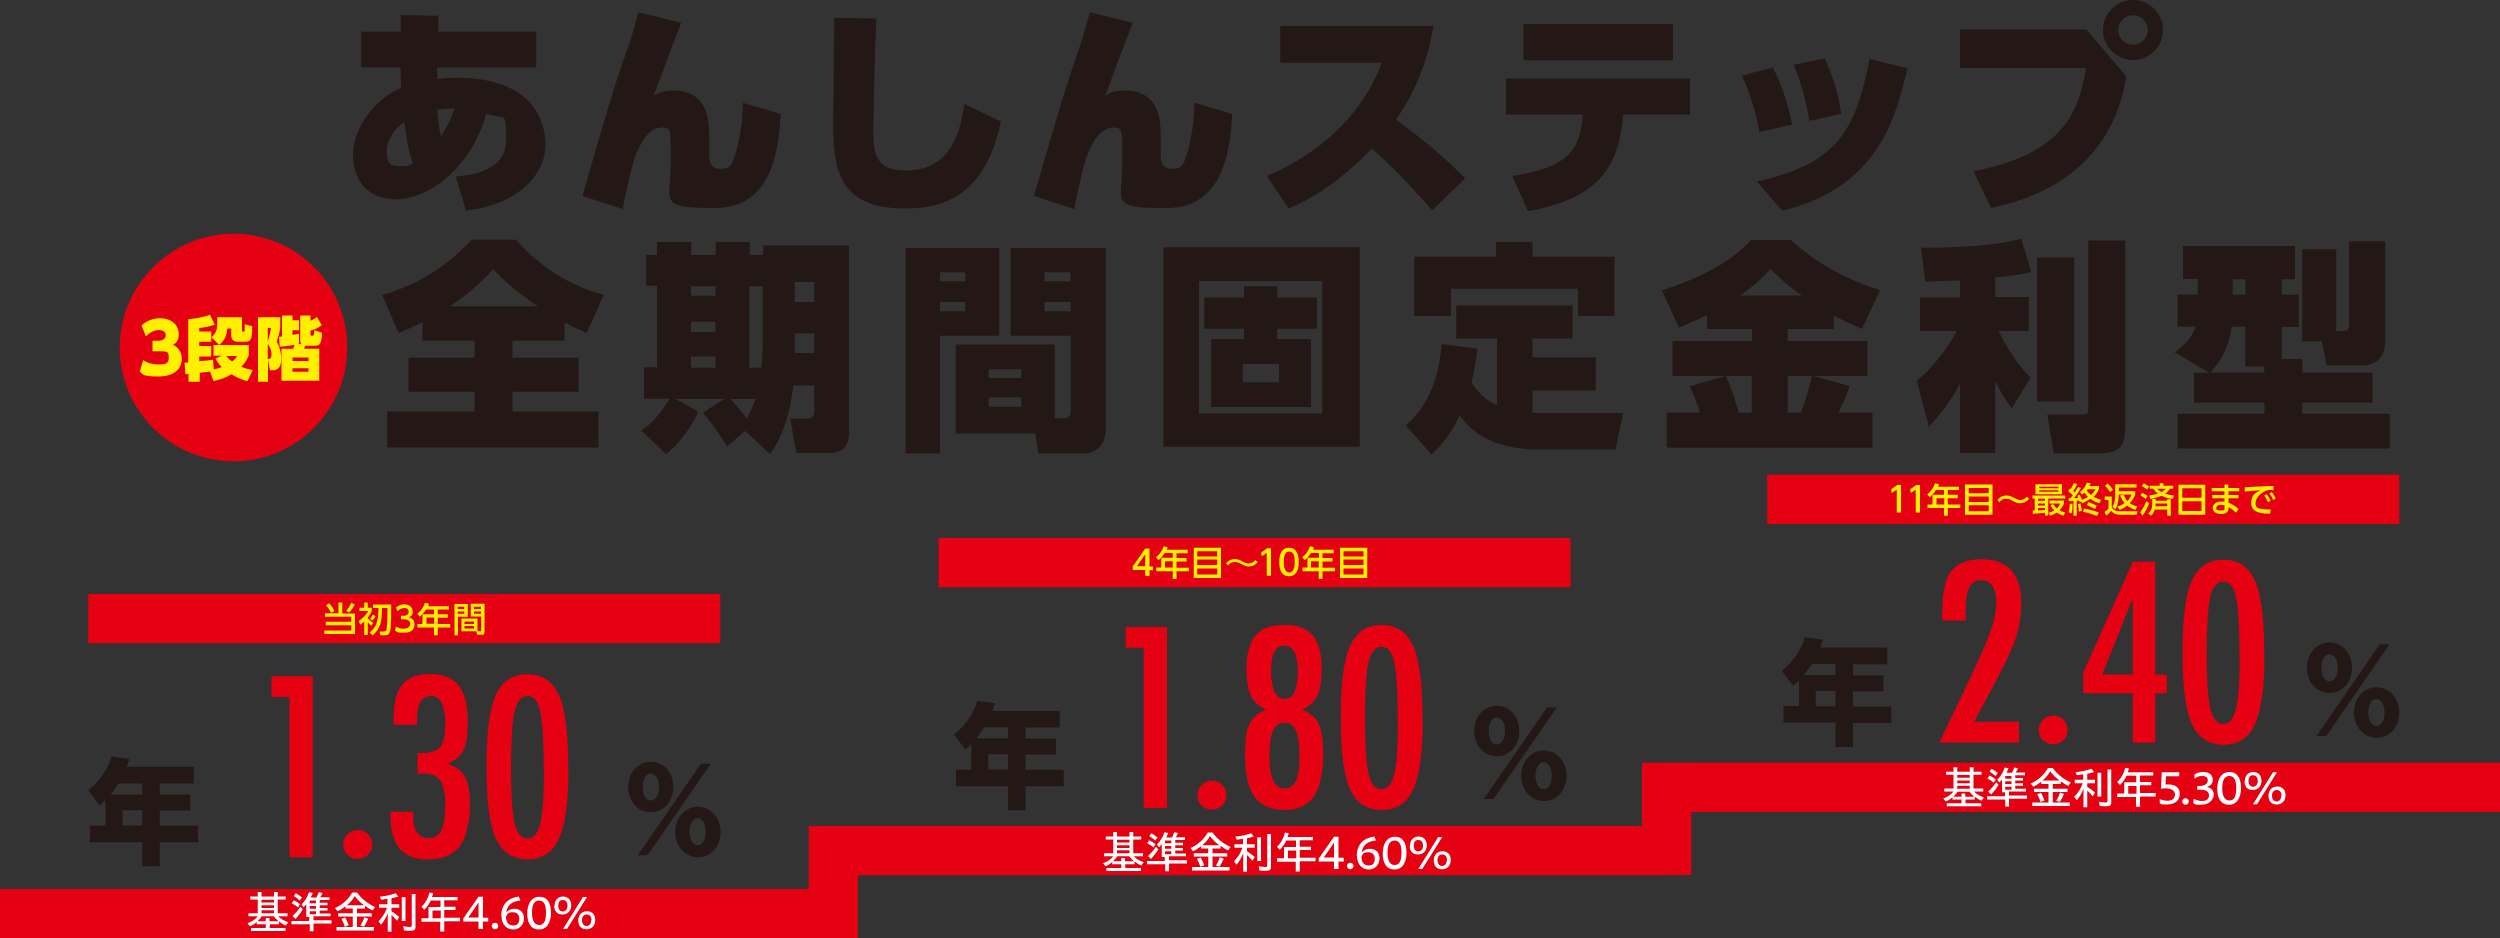 <?xml version="1.0" encoding="UTF-8"?> <svg xmlns="http://www.w3.org/2000/svg" id="_レイヤー_1" version="1.1" viewBox="0 0 1000 375.3"><rect x="0" y="0" width="1000" height="375.3" fill="#333333" stroke="none"/><defs><style> .st0 { fill: #fff000; } .st1 { fill: #231815; } .st2 { fill: #fff; } .st3 { fill: #e50012; } </style></defs><g id="_レイヤー_11"><g id="_レイヤー_1-2"><g id="_レイヤー_1-21"><g id="_レイヤー_1-2-2"><g id="b"><g id="c"><g><rect class="st3" y="355.6" width="333.3" height="19.7"></rect><rect class="st3" x="333.3" y="330.4" width="333.3" height="19.7"></rect><rect class="st3" x="666.7" y="305.1" width="333.3" height="19.7"></rect><g><path class="st1" d="M182.3,70.6c3.7-.3,20.1-1.5,20.1-14.3s0-8-7.9-10.8c-5.5,20.4-22.3,34.2-35.9,34.2s-17.4-9.8-17.4-18.3,7.1-21.1,19.3-26.3c-.1-2.8-.2-3.5-.3-8.2h-15.7v-14.2h15.8v-6.7l15.2.3-.2,6.4h39.2v14.3h-39.6v4.6c2.1-.2,4.1-.5,7.9-.5,28.9,0,35.4,15.9,35.4,27s-10.4,23.8-31.8,26.1l-4.1-13.6h0ZM161.7,48.9c-3.8,2.6-7,6.7-7,11.5s1.1,6.1,5.3,6.1,4.2-.8,5.1-1.2c-1.3-3.5-2.2-7.6-3.4-16.4h0ZM181.8,43.4c-3.8,0-5.7.3-6.9.5.3,5.7,1.2,9.6,1.5,10.6,2.4-3.7,3.8-6.3,5.4-11.1h0Z"></path><path class="st1" d="M272.5,9.1c-2.2,5.5-9.7,25.5-11,29.2,1.6-1,3.6-2.1,7.8-2.1,14.5,0,14.4,13,14.4,19.5v6.3c0,1.3,0,5.5,4.1,5.5s5.1-.4,7.2-9c2-8.3,2.1-13.7,2.1-17.4l15.2,4.5c-.8,13.1-2.9,37.6-26.2,37.6s-17.8-2.1-17.8-18.6v-4.6c0-7.6,0-9-3.5-9-6.2,0-9.5,8.4-11.1,12.6-2,7.1-3.8,15.6-4.6,20l-16.1-5.2c9.4-33.4,14.4-49,17.2-56.6,2.3-6.3,4.6-14.3,5.1-16.9l17.2,4.2h0Z"></path><path class="st1" d="M350.6,7.4c-.8,12.8-1.3,43.2-1.3,45.6,0,9.5,1.9,15.2,12.8,15.2,19,0,21.9-16.2,23.7-26.6l14.6,7c-6.4,30-23.3,34.8-38.3,34.8-23.6,0-28.8-12-28.8-31.5s.4-38.4.4-44.8l16.9.3h0Z"></path><path class="st1" d="M453.1,9.1c-2.2,5.5-9.7,25.5-11,29.2,1.6-1,3.6-2.1,7.8-2.1,14.5,0,14.4,13,14.4,19.5v6.3c0,1.3,0,5.5,4.1,5.5s5.1-.4,7.2-9c2-8.3,2.1-13.7,2.1-17.4l15.2,4.5c-.8,13.1-2.9,37.6-26.2,37.6s-17.8-2.1-17.8-18.6v-4.6c0-7.6,0-9-3.5-9-6.2,0-9.5,8.4-11.1,12.6-2,7.1-3.8,15.6-4.6,20l-16.1-5.2c9.5-33.4,14.5-49,17.2-56.6,2.3-6.3,4.5-14.3,5.1-16.9l17.2,4.2h0Z"></path><path class="st1" d="M573.4,10.4c-3,17.9-9.8,30.1-15,37.4,11.4,8.6,17.1,13,27.7,23.5l-13.2,12.8c-5.2-5.8-13.2-14.9-24.1-24.7-14.7,15.1-25.8,20.8-33.4,24l-8.7-13c11.2-4.7,21.6-11.4,30-20.2,10.4-10.7,14.4-20.8,16-25.1h-40.6v-14.7s61.3,0,61.3,0Z"></path><path class="st1" d="M604.9,70.4c24.3-3.7,27.1-11.9,28.2-24.6h-30.7v-14.4h73.6v14.5h-26.8c-1.6,25.1-14.4,34.1-38,38.6l-6.3-14.1ZM669.2,9.6v14.5h-59.8v-14.5h59.8Z"></path><path class="st1" d="M703.8,52.8c-.8-4.3-2.6-12.8-7-22.6l12.3-3.2c4.4,8,6.7,17.7,7.8,22.8,0,0-13.1,3-13.1,3ZM702.8,72.6c31.2-7.1,39.2-19,45-49l15.2,3.7c-4.7,19.6-11.4,47.5-50.1,57l-10.1-11.7h0ZM723.8,48.4c-1.3-7.1-2.8-13.8-6.3-22.5l12.3-2.5c3.5,7,5.5,14.4,6.7,22.1l-12.7,2.9h0Z"></path><path class="st1" d="M834.6,11.8l16,18.9c-2.2,11.3-8.5,42.9-54.2,52.5l-7-14.7c36.7-7,42.3-24.6,45-41.3h-50.4v-15.4h50.6ZM865.2,12c0,6.7-5.4,12-12,12s-12-5.4-12-12,5.4-12,12-12,12,5.4,12,12ZM847.3,12c0,3.3,2.6,5.9,5.9,5.9s5.9-2.6,5.9-5.9-2.8-5.9-5.9-5.9-5.9,2.6-5.9,5.9Z"></path><path class="st3" d="M138.9,139c0,25.1-20.4,45.5-45.5,45.5s-45.5-20.3-45.5-45.5,20.6-45.5,45.5-45.5,45.5,20.1,45.5,45.5Z"></path><path class="st1" d="M169,128.9c-5.2,2.5-6.9,3.2-9.6,4.3l-6.5-15.2c6.6-2,22-6.9,35.7-22.1h17.8c9.4,10.6,21.4,18.5,35.1,22l-6.8,15.3c-2.7-1.2-4.7-2-8.9-4.2v7.3h-20.8v6.8h26.4v13.6h-26.4v7.9h34.4v14.4h-84.5v-14.4h34.9v-7.9h-26.4v-13.6h26.4v-6.8h-20.8v-7.4h0ZM215.1,122.5c-1.2-.8-9.9-6.5-17.9-14.8-2.1,2.4-7.9,8.6-17.2,14.8h35.1Z"></path><path class="st1" d="M298,172.4l-7.2,6.2c-4-6.7-6.9-10.2-9.6-13.5l8.4-5.5h-19.3l9,5.1c-1.2,3.2-7,12.7-12.9,16.9l-9.9-9.4c4.5-3.1,6.6-5.5,11.4-12.7h-10.3v-12.6h5.2v-32.6h-4.3v-12.3h4.3v-5.2h13.7v5.2h9.8v-5.2h13.6v5.2h5.4v-3.8h34.3v74.5c0,7.9-4.4,8.5-8.9,8.5h-12.2l-2.4-13.8h7.1c2.5,0,2.5-2,2.5-3.5v-9.7h-8.4c-1,10.3-4.4,21.1-9.3,27.4l-10-9.2h0ZM276.4,114.5v3.8h9.8v-3.8h-9.8ZM276.4,128.7v4.1h9.8v-4.1h-9.8ZM276.4,142.6v4.5h9.8v-4.5h-9.8ZM292.1,159.6c2.2,2.1,5.3,6,6.6,7.8,2.3-4.1,3-6.6,3.5-7.8h-10.1ZM305.2,114.5h-5.4v32.6h4.7c.3-2.5.6-7.4.6-12v-20.6h0ZM317.9,112.8v8h7.8v-8h-7.8ZM317.9,133.4v7.8h7.8v-7.8h-7.8Z"></path><path class="st1" d="M362.2,99.2h37.5v35.1h-23.7v47.1h-13.8v-82.2h0ZM376,108.9v3.6h10.1v-3.6h-10.1ZM376,120.8v3.7h10.1v-3.7h-10.1ZM421.9,167.3h3.5c2.9,0,2.9-1.4,2.9-3.3v-29.7h-24.1v-35.1h38.1v72.3c0,9.6-7.9,9.9-8.6,9.9h-18.3l-1.3-8h-31.8v-35.6h39.6v29.5h0ZM395.5,147.7v3.5h13v-3.5h-13ZM395.5,158.9v3.8h13v-3.8h-13ZM417.8,108.9v3.6h10.4v-3.6h-10.4ZM417.8,120.8v3.7h10.4v-3.7h-10.4Z"></path><path class="st1" d="M543.9,98.9v79.8h-78.5v-79.8s78.5,0,78.5,0ZM479.6,112.4v53h49.3v-53h-49.3ZM524.4,135.6v27.2h-39.9v-27.2h13.1v-4.1h-15.9v-12.5h15.9v-4.5h13.3v4.5h15.9v12.5h-15.9v4.1h13.5ZM497.1,145.6v7.3h14.5v-7.3h-14.5Z"></path><path class="st1" d="M598.5,135.4h-16v-13.2h46.5v13.2h-16v7.5h25.3v13.3h-25.3v8.9c2.2.1,3.6.1,4.5.1h31.8l-3.1,14.6h-30.6c-20.6,0-27.8-8.6-31.8-13.6-2.9,6.2-5.6,10.3-11.2,15.6l-10.3-11.6c4.9-4.5,12.7-12.5,14.4-32.6l14.3,1.9c-.7,5.9-1.4,9.1-2.4,13.4,2.4,3.8,5.6,7.2,10.2,9.2v-26.7h-.3ZM613,96.8v5.9h32.8v23.7h-14.6v-10.9h-50.8v10.9h-14.7v-23.7h32.7v-5.9s14.6,0,14.6,0Z"></path><path class="st1" d="M744.8,131.6c-3.9-1.8-7.8-3.5-11.3-5.4v5.4h-18.4v4.8h31.9v14h-21.8l14.7,4c-.6,1.8-1.6,4.4-4.4,10.7h13.5v14h-82.3v-14h13.3c-1.5-4.9-3.2-8.5-4.1-10.6l14.4-4.1h-21.3v-14h31.8v-4.8h-18v-5.6c-5.9,2.9-8.4,3.8-11.2,5.1l-6.9-15c11.6-3.5,26.6-10,35.8-20.1h15.8c8.7,7.8,19.2,14.7,35.7,20.1l-7.2,15.5h0ZM700.6,150.4h-10.3c3,6.3,4.6,12.8,5.2,14.7h5.2v-14.7h-.1ZM708.2,107.6c-2.5,2.8-5.5,5.9-12.1,10.6h24.6c-5.7-3.9-9.8-8-12.5-10.6h0ZM715.1,150.4v14.7h5.2c1.9-4.8,3.4-10.1,4.5-14.7h-9.7Z"></path><path class="st1" d="M784,112.2c-3.4,0-11,.4-13.9.4l-1.7-13.5c12.6,0,28.7-.5,40.1-3.6l4,13.3c-3.7.9-6.4,1.4-14.4,2.2v7.8h13.4v13.6h-12.1c6.2,12,10.1,15.8,12.8,18.6l-7.5,12.4c-2-2.8-3.8-5.2-6.6-11v28.8h-14.1v-27.7c-4.3,8.1-9.4,13.9-12.4,17.3l-4.9-18.5c9.6-7.8,15.6-19.1,16-19.9h-14.7v-13.4h16v-6.8h0ZM829.7,103v57.6h-14.9v-57.6s14.9,0,14.9,0ZM850.1,96.2v74.3c0,8.2-2,10.9-11.9,10.9h-16.7l-2.6-15.6h13.8c2.5,0,2.6-.7,2.6-2.4v-67.2h14.8Z"></path><path class="st1" d="M883.5,149l-13.7-8.1c5.2-3.8,6.8-5.8,8.4-10.2h-7.2v-12.9h8.1v-6.2h-5.9v-13.2h44.8v13.3h-5.3v6.2h6.8v12.9h-6.8v12.8h8.3v5.5h28v12h-28.1v4.4h35v13.9h-84.9v-13.9h34.8v-4.4h-28.2v-12h5.9ZM905.7,149v-2.4h-7.6v-15.9h-5.4c-1.3,8.2-3.7,12.8-8.5,18.3h21.5ZM893.1,111.7v6.2h5.1v-6.2h-5.1ZM928.7,136.5h-7.8v-36.8h13.6v32.7h3c2.1,0,2.1-1.2,2.1-2.8v-33.1h14.5v39.1c0,3.9-.9,6.3-1.9,7.5-1.7,2-4.5,3-6.4,3h-15.1l-2-9.6h0Z"></path></g><g><path class="st0" d="M57.3,144c.7.5,2.6,1.8,6,1.8s4.2-.6,4.2-2.9-.7-2.4-3.8-2.4h-2.7v-4.2h2.3c2.1,0,3-1.1,3-2.2,0-1.7-1.7-2.1-2.5-2.1-1.4,0-3.5.4-5.4,2.6l-1.8-4.4c2-1.9,4.7-2.9,7.4-2.9,4.9,0,7.5,3,7.5,6.3s-1.6,3.8-2.3,4.3c1.1.6,3.5,2,3.5,5.6s-2.5,7.1-9.4,7.1-6-1.1-7.4-1.9l1.4-4.7h0Z"></path><path class="st0" d="M84,148.6c-.6.1-1.8.3-4.1.5v3.6h-4.5v-3.1c-.2,0-1,.1-1.2.1l-.4-4.6c.4,0,1.1-.1,1.5-.1v-17.3c1.9-.2,5.6-.6,8.7-1.8l1.9,4c-1.6.6-4.2,1.1-6.2,1.3v1.4h4.8v4.1h-4.8v1.7h4.8v4.2h-4.8v1.9c1.5-.1,4.1-.4,5.5-.6l.3,3.9c1.6-.4,2.5-.7,3.2-1-1.5-1.5-2.1-2.5-2.5-3.4l2.6-1.1h-3.4v-4.3h14.1v4.2c-.4.9-1.1,2.6-3,4.5,2.1.9,3.4,1.1,4.6,1.3l-2.1,4.5c-1.3-.4-3.6-1-6.4-2.8-3.2,1.9-5.8,2.4-7.2,2.7l-1.4-3.8h0ZM96.8,127v5.2c0,.2,0,.5.4.5s.6,0,.7-.5v-2.5l3,.8c0,4.1-.2,6.2-2.6,6.2h-3.3c-.4,0-2.5-.1-2.5-2.4v-2.9h-1.6c-.2,3.1-1.1,4.7-3.2,6.6l-3.1-3.1c2.4-2.2,2.4-3.6,2.3-8h9.9,0ZM90.5,142.4c.9,1.1,1.7,1.8,2.4,2.2,1.1-.9,1.5-1.5,1.9-2.2h-4.3Z"></path><path class="st0" d="M112.1,131.2c-.2,1.5-1,4.2-1.4,5.5,1.2,2.1,1.8,4.4,1.8,6.8,0,4.6-2.6,4.6-3.6,4.6h-.9l-.8-4.1v8.7h-4v-25.8h8.9v4.3h0ZM107.1,131.2v5.4c.5-1.5.9-2.8,1.3-5.4h-1.3ZM107.1,143.6c.7,0,1.5,0,1.5-1.8s-.9-3.6-1.5-4.2v6ZM111.6,134.7c.5,0,.6,0,1.2-.1v-8.4h4.2v1.9h2.6v4h-2.6v1.9c1.5-.3,1.9-.4,2.6-.5v3.9c-.2.1-.3.1-.6.1l1.6.2c-.5-.6-.5-1-.5-1.4v-10.1h4.1v2.1c.8-.3,1.9-.9,2.6-1.5l1.9,3.3c-1.1.8-2.5,1.6-4.5,2.2v1.5c0,.2,0,.5.4.5h.5c.5,0,.6-.8.6-2.2l3.1,1c-.2,3.1-.3,5.2-2.6,5.2h-4.1c-.3.8-.4.9-.5,1.2h6.1v12.8h-15.1v-12.8h4.7c0-.2.2-.5.5-1.6-1.9.4-4.3.7-5.9.8l-.3-4h0ZM123.4,143h-6.4v1.4h6.4v-1.4ZM123.4,147.3h-6.4v1.4h6.4v-1.4Z"></path></g><g><path class="st1" d="M754.9,259.1v6.6h-13.7v4.4h12.2v6.4h-12.2v6.1h15.3v6.6h-15.3v9.6h-7v-9.8h-20.8v-6.6h6.2v-10.2c-.8.8-1.5,1.4-2.4,2.1l-4.5-6c4.4-3.4,7.8-8.2,9.3-13.4l7.1,1c-.3,1.1-.5,1.5-1,3.1h26.8ZM724.7,265.6c-.2.4-1.3,2-3.2,4.4h12.7v-4.4h-9.5ZM734.2,276.4h-7.9v6.1h7.9v-6.1Z"></path><path class="st1" d="M931.8,257c5,0,9,4.1,9,10.1s-4,10.1-9,10.1-9-4.1-9-10.1,4-10.1,9-10.1ZM951.9,257.7h3.9l-25.3,36.7h-3.9l25.3-36.7ZM931.8,272.5c1.6,0,3.3-1.7,3.3-5.4s-1.6-5.4-3.3-5.4-3.2,2-3.2,5.4,1.3,5.4,3.2,5.4ZM950.6,274.9c5,0,9.1,4.1,9.1,10.1s-4,10.1-9,10.1-9.1-4.1-9.1-10.1,4.1-10.1,9-10.1ZM950.6,290.4c1.6,0,3.2-1.7,3.2-5.4s-1.6-5.4-3.3-5.4-3.2,2-3.2,5.4,1.5,5.4,3.3,5.4Z"></path></g><rect class="st3" x="706.9" y="189.9" width="252.8" height="19.7"></rect><g><path class="st1" d="M423.9,284.4v6.6h-13.7v4.4h12.2v6.4h-12.2v6.1h15.3v6.6h-15.3v9.6h-7v-9.6h-20.8v-6.6h6.1v-10.2c-.8.8-1.5,1.4-2.4,2.1l-4.5-6c4.4-3.4,7.8-8.2,9.3-13.5l7.1,1c-.3,1.1-.5,1.5-1,3.1h26.9ZM393.7,290.9c-.2.4-1.3,2-3.1,4.4h12.6v-4.4h-9.5ZM403.2,301.7h-7.9v6.1h7.9v-6.1Z"></path><path class="st1" d="M598.7,282.3c5,0,9,4.1,9,10.1s-4,10.1-9,10.1-9-4.1-9-10.1,4-10.1,9-10.1ZM618.8,283h3.9l-25.3,36.6h-3.9l25.3-36.6h0ZM598.7,297.8c1.6,0,3.3-1.7,3.3-5.4s-1.6-5.4-3.3-5.4-3.2,2-3.2,5.4,1.3,5.4,3.2,5.4ZM617.5,300.2c5,0,9.1,4.1,9.1,10.1s-4,10.1-9,10.1-9.1-4.1-9.1-10.1,4.1-10.1,9-10.1ZM617.5,315.7c1.6,0,3.2-1.7,3.2-5.4s-1.6-5.4-3.3-5.4-3.2,2-3.2,5.4,1.5,5.4,3.3,5.4Z"></path></g><g><path class="st0" d="M758.9,194h1.5v11h-1.7v-9.2l-2,1.4-.2-1.5,2.4-1.7h0Z"></path><path class="st0" d="M766.5,194h1.5v11h-1.7v-9.2l-2,1.4-.2-1.5,2.4-1.7h0Z"></path><path class="st0" d="M783.6,194.6v1.4h-4.5v1.9h4v1.4h-4v2.5h5v1.4h-5v3.1h-1.5v-3.1h-6.6v-1.4h2v-3.9h4.6v-1.9h-3.2c-1,1.5-1.8,2.2-2.5,2.9l-1-1.2c1.5-1.1,2.5-2.6,3.1-4.4l1.6.4c-.2.5-.3.7-.4,1h8.4ZM777.7,199.3h-3.1v2.5h3.1v-2.5Z"></path><path class="st0" d="M797,193.8v12.1h-11v-12.1h11ZM787.5,197.3h8v-2.1h-8v2.1ZM787.5,198.6v2.2h8v-2.2h-8ZM787.5,202.1v2.4h8v-2.4h-8Z"></path><path class="st0" d="M811.6,199.5c-1.4,1.8-3.4,1.8-3.6,1.8-1.2,0-1.8-.4-3-1-1.2-.7-1.8-.8-2.5-.8s-1.7,0-2.7,1.4l-.8-.9c1.4-1.8,3.2-1.8,3.7-1.8,1.2,0,2.1.5,3,1,1,.5,1.5.8,2.4.8,1.6,0,2.4-1,2.7-1.4l.8.9h0Z"></path><path class="st0" d="M813,204.2h.9v-4.8h-.9v-1.2h13.1v1.2h-6.8v6.8h-1.3v-1.1c-.8.1-3,.3-4.9.4v-1.3h0ZM814.2,193.7h10.6v4h-10.6v-4ZM815.2,199.5v.8h2.8v-.8h-2.8ZM815.2,201.4v.8h2.8v-.8h-2.8ZM818,203.2h-2.8v1c.8,0,1.4-.1,2.8-.2v-.8h0ZM815.7,194.7v.6h7.7v-.6h-7.7ZM815.7,196.1v.6h7.7v-.6h-7.7ZM821.4,201.7c.2.4.5,1,1.3,1.7.9-.8,1.2-1.6,1.4-2h-4.3v-1.2h5.8v1.2c-.2.5-.6,1.5-1.8,2.7.8.5,1.6.7,2.3.9l-.7,1.3c-.6-.2-1.6-.5-2.7-1.3-1.2.8-2.1,1.1-2.7,1.3l-.5-1.2c.5-.1,1.2-.4,2.2-.9-.9-.9-1.3-1.7-1.4-2.2l1.1-.3h0Z"></path><path class="st0" d="M829,201.5c0,1.7,0,2.7-.4,3.9l-1.2-.5c.3-1,.5-2.3.5-3.4h1.1ZM832.5,200.6l-.7.2c0-.2,0-.3-.2-.6-.2,0-.4.1-.9.1v6h-1.3v-5.9c-1.3.1-1.4.1-1.9.1v-1.2h.7l.9-1.2c-.6-.6-1.1-1.1-1.8-1.6l.6-1.1c.2.1.3.2.4.2,0-.1.8-1.4,1.3-2.4l1.3.5c-.6,1.1-1.4,2.4-1.6,2.7.2.2.5.4.6.6.8-1.2,1.1-1.8,1.3-2.2l1.2.4c-.8,1.5-1.8,2.8-2.8,4.1.8,0,1.3,0,1.6-.1,0-.4-.2-.6-.3-.9l1-.4c0,.3.5.8.9,2,1.3-.4,2-.9,2.4-1.1-.3-.3-.8-.8-1.4-1.8-.4.4-.6.5-1,.8l-.8-1c1.3-1,2.1-2,2.7-3.7l1.5.2c0,.3-.2.6-.5,1.1h3.9v1.2c-.5,1.3-1.4,2.4-2.2,3.1,1.4.8,2.5,1.1,3.1,1.2l-.8,1.4c-2-.6-3-1.4-3.5-1.8-1.5,1-2.7,1.5-3.4,1.8l-.3-.7h0ZM832.2,201.4c.4,1.6.4,2.3.5,3l-1.2.2c0-.8,0-1.5-.3-3l1-.2h0ZM833.6,203.4c1.6.3,4.1.9,5.9,1.6l-.7,1.4c-.8-.3-3-1.2-5.6-1.7l.4-1.3h0ZM835.4,200.8c.9.3,2.8,1.3,3.3,1.5l-.7,1.3c-1.2-.7-3.2-1.5-3.3-1.6l.7-1.2ZM835.1,195.7c-.2.3-.3.4-.4.5.2.4.7,1,1.7,1.8,1-.9,1.6-1.9,1.9-2.3h-3.2Z"></path><path class="st0" d="M841.8,198.6h2.9v4.2c.8,1.7,2.3,1.7,3.2,1.7h7.1l-.3,1.4h-6.7c-2.2,0-3-1-3.5-1.6-.4.5-.9,1.1-2,1.9l-.7-1.4c.3-.2,1.2-.9,1.6-1.3v-3.5h-1.5v-1.4h0ZM843.1,193.4c.6.6,1.5,1.6,2.1,2.5l-1.2.9c-.8-1.2-1.3-1.9-2-2.5l1.1-.9h0ZM849.4,197.9c.6,1.2,1,1.9,1.5,2.6,1.2-1.2,1.5-2.2,1.7-2.7h-5.1v.2c0,.3,0,3.5-1.4,5.8l-1.1-1.1c.8-1.2,1.1-3.1,1.1-4.5v-4.5h8.5v1.3h-7.1v1.5h6.6v1.2c-.2.6-.8,2.1-2.2,3.6,1,.7,2.5,1.2,3,1.3l-.8,1.4c-1.2-.5-2.3-1-3.3-1.8-1.3,1.1-2.4,1.5-3,1.7l-.9-1.2c.6-.2,1.7-.5,2.9-1.5-.4-.5-1-1.2-1.8-3l1.4-.3h0Z"></path><path class="st0" d="M859.7,201.3c-.5,1.2-1.6,3.6-2.7,5l-.9-1.4c1.4-1.8,2.2-3.8,2.4-4.4l1.2.8h0ZM856.8,197.1c1.4.7,2,1.1,2.3,1.3l-.9,1.2c-.6-.6-1.3-1-2-1.4l.6-1.1h0ZM857.5,193.3c.7.4,1.6.9,2.2,1.3l-.9,1.2c-.7-.6-1.1-.9-2.1-1.4l.8-1.1h0ZM862.2,200.3h4.7v-.6h1.4v6.6h-1.4v-2.5h-5c-.4,1.3-.9,2-1.5,2.5l-1.1-1c.7-.6,1.6-1.3,1.6-3.8v-1.9h1.4v.7h-.1ZM859.7,198.2c.6-.1,1.8-.2,3.5-.8-.3-.2-1.1-.8-1.9-1.9h-1.4v-1.2h4v-1h1.5v1h3.9v1.2h-1.4c-.2.4-.7,1.1-1.8,2,1.2.4,2.2.6,3.5.7l-.5,1.4c-.8-.1-2.5-.3-4.5-1.3-1,.4-2.4.9-4.5,1.3l-.4-1.4h0ZM866.9,202.5v-1.1h-4.7v1.1h4.8,0ZM862.8,195.5c.8.8,1.4,1.1,1.8,1.3,1-.5,1.3-.9,1.7-1.3h-3.5Z"></path><path class="st0" d="M882.1,193.9v12h-10.7v-12h10.7ZM872.9,199.1h7.7v-3.8h-7.7v3.8ZM872.9,200.5v3.9h7.7v-3.9h-7.7Z"></path><path class="st0" d="M895.7,195.2v1.3h-4.3v1.5h4v1.3h-4v1.8c1.5.5,2.6,1.3,4,2.5l-1,1.5c-1.2-1.3-2.2-1.9-3-2.3v.6c0,1.8-1.6,2.2-2.9,2.2-2.8,0-3.4-1.5-3.4-2.4,0-1.5,1.4-2.6,3.5-2.6s1,.1,1.2.1v-1.4h-4.9v-1.3h4.9v-1.5h-5.1v-1.3h5.1v-1.4h1.5v1.4h4.4ZM889.8,202.1c-.2-.1-.6-.2-1.3-.2-1.2,0-2,.5-2,1.2s0,1.1,1.8,1.1,1.5-.3,1.5-1.3v-.8Z"></path><path class="st0" d="M909.5,196.1c-.5,0-1-.1-1.3-.1-.6,0-1,0-1.5.2-2,.6-4.5,2.8-4.5,5s1.4,2.2,2.7,2.4c.9.2,2.3.2,3.4.2l-.3,1.7c-2.8-.1-7.5-.2-7.5-4.2s2.5-4.4,3.7-5.2c-1.5.1-5,.4-6.3.5v-1.7c.9,0,4.7-.2,5.5-.3,2.1-.1,3.6-.1,6-.2v1.7h0ZM906.7,197.7c.6.8,1.1,1.6,1.5,2.6l-1,.6c-.5-1.1-.8-1.8-1.5-2.7l1-.5h0ZM908.7,196.8c.7.8,1,1.6,1.6,2.6l-1,.6c-.5-1.1-.8-1.7-1.5-2.6l.9-.6h0Z"></path></g><rect class="st3" x="375.4" y="215.2" width="252.8" height="19.7"></rect><g><path class="st0" d="M458.1,230.3v-2.3h-5v-1.4l5-7.2h1.7v7.2h1.4v1.5h-1.4v2.4l-1.7-.2h0ZM454.8,226.5h3.3v-4.9l-3.3,4.9Z"></path><path class="st0" d="M475.1,219.9v1.4h-4.5v1.9h4v1.4h-4v2.5h5v1.4h-5v3.1h-1.5v-3.1h-6.6v-1.5h2v-3.9h4.6v-1.9h-3.2c-1,1.5-1.8,2.2-2.5,2.9l-1-1.2c1.5-1.1,2.5-2.6,3.1-4.4l1.6.4c-.2.5-.3.7-.4,1h8.4ZM469.1,224.5h-3.1v2.5h3.1v-2.5Z"></path><path class="st0" d="M488.4,219.1v12.1h-10.9v-12.1h10.9ZM478.9,222.6h8v-2.1h-8v2.1ZM478.9,223.8v2.2h8v-2.2h-8ZM478.9,227.4v2.4h8v-2.4h-8Z"></path><path class="st0" d="M503.1,224.8c-1.4,1.8-3.4,1.8-3.6,1.8-1.1,0-1.8-.4-3-1-1.2-.7-1.8-.8-2.5-.8s-1.7,0-2.7,1.4l-.9-.8c1.4-1.8,3.2-1.8,3.6-1.8,1.2,0,2.1.5,3,1,1,.5,1.5.8,2.4.8,1.6,0,2.4-1,2.7-1.4l1,.8h0Z"></path><path class="st0" d="M506.9,219.3h1.5v11h-1.7v-9.2l-2,1.4-.2-1.5,2.4-1.7h0Z"></path><path class="st0" d="M511.7,224.8c0-1.1,0-5.7,3.9-5.7s3.9,4.7,3.9,5.7,0,5.7-3.9,5.7-3.9-4.6-3.9-5.7h0ZM517.9,224.8c0-2.1-.4-4.2-2.2-4.2s-2.2,2.1-2.2,4.2.5,4.2,2.2,4.2,2.2-2.1,2.2-4.2Z"></path><path class="st0" d="M533.5,219.9v1.4h-4.5v1.9h4v1.4h-4v2.5h5v1.4h-5v3.1h-1.5v-3.1h-6.5v-1.5h2v-3.9h4.6v-1.9h-3.2c-1,1.5-1.8,2.2-2.5,2.9l-1-1.2c1.5-1.1,2.5-2.6,3.1-4.4l1.6.4c-.2.5-.3.7-.4,1h8.3ZM527.5,224.5h-3.1v2.5h3.1v-2.5Z"></path><path class="st0" d="M546.9,219.1v12.1h-10.9v-12.1h10.9ZM537.4,222.6h8v-2.1h-8v2.1ZM537.4,223.8v2.2h8v-2.2h-8ZM537.4,227.4v2.4h8v-2.4h-8Z"></path></g><rect class="st3" x="323.5" y="330.4" width="19.7" height="44.9"></rect><rect class="st3" x="656.8" y="305.1" width="19.7" height="44.9"></rect><g><path class="st1" d="M77.5,306.8v6.6h-13.6v4.4h12.2v6.4h-12.2v6.1h15.3v6.6h-15.3v9.6h-7v-9.6h-20.9v-6.6h6.2v-10.3c-.8.8-1.5,1.4-2.4,2.1l-4.5-6c4.4-3.4,7.8-8.2,9.3-13.5l7.1,1c-.3,1.1-.5,1.5-1,3.1h26.8ZM47.4,313.4c-.2.4-1.3,2-3.1,4.4h12.6v-4.4h-9.5ZM56.9,324.1h-7.9v6.1h7.9v-6.1Z"></path><path class="st1" d="M260.3,304.7c5,0,9,4.1,9,10.1s-4,10.1-9,10.1-9-4.1-9-10.1,4-10.1,9-10.1ZM280.4,305.5h3.9l-25.3,36.6h-3.9l25.3-36.6ZM260.3,320.2c1.6,0,3.3-1.7,3.3-5.4s-1.6-5.4-3.3-5.4-3.2,2-3.2,5.4,1.3,5.4,3.2,5.4ZM279.1,322.7c5,0,9.1,4.1,9.1,10.1s-4,10.1-9,10.1-9.1-4.1-9.1-10.1,4.1-10.1,9-10.1ZM279.1,338.1c1.6,0,3.2-1.7,3.2-5.4s-1.6-5.4-3.3-5.4-3.2,2-3.2,5.4,1.5,5.4,3.3,5.4Z"></path></g><rect class="st3" x="35.3" y="237.6" width="252.8" height="19.7"></rect><g><path class="st0" d="M136.9,241v4.4h5.1v8.2h-12.3v-1.4h10.8v-2.1h-10.2v-1.4h10.2v-2h-10.5v-1.4h5.4v-4.3h1.5ZM132.4,245.1c-.3-.7-1.2-2.2-2-3l1.2-.8c.9.9,1.4,1.6,2.2,3.1l-1.4.7ZM138.5,244.3c.8-.9,1.6-2.1,2-3.2l1.4.7c-.6,1.2-1.3,2.3-2.3,3.2l-1.1-.7h0Z"></path><path class="st0" d="M148.5,250.3c-.7-.6-1.2-1.2-1.4-1.5v5.2h-1.4v-5.4c-.9.8-1.2,1-1.6,1.3l-.6-1.5c1.4-.9,3.2-2.7,3.8-4h-3.5v-1.3h1.9v-2.1h1.4v2.1h1.6v1.3c-.3,1-1.1,2-1.7,2.8.3.3,1.3,1.3,2.3,2l-.8,1.1h0ZM156.5,241.7c0,1.8,0,9.4-.5,10.9s-1.3,1.5-2.4,1.5h-1.4l-.4-1.5h1.5c.7,0,1.1-.1,1.3-.8.3-1.1.4-6.7.4-8.6h-2.2c-.1,4.9-.2,7.9-3.8,11l-1.1-1.2c3-2.6,3.4-5.1,3.5-9.8h-2.2v-1.4h7.3,0ZM150.2,246.5c-.1.2-.6,1.1-1.2,1.7l-1-.7c.2-.2.6-.7,1.2-1.7l1,.7Z"></path><path class="st0" d="M158.4,250.6c.9.6,2,.9,3,.9,2,0,2.7-1.1,2.7-2s-.8-1.8-2.6-1.8h-1.1v-1.4h1.1c1.5,0,2-.9,2-1.6,0-1.1-.9-1.5-1.8-1.5s-2,.5-2.7,1.3l-.6-1.5c1.1-.9,2.3-1.3,3.3-1.3,1.8,0,3.4,1.1,3.4,2.9s-1.1,2.1-1.5,2.3c.6.2,2.2.8,2.2,2.8s-1.1,3.4-4.3,3.4-2.5-.4-3.5-.9l.4-1.6h0Z"></path><path class="st0" d="M179.6,242.4v1.4h-4.5v1.9h4v1.4h-4v2.5h5v1.4h-5v3.1h-1.5v-3.1h-6.6v-1.4h2v-3.9h4.6v-1.9h-3.2c-1,1.5-1.8,2.2-2.5,2.9l-1-1.2c1.5-1.1,2.5-2.6,3.1-4.4l1.6.4c-.2.5-.3.7-.4,1h8.4,0ZM173.7,247h-3.1v2.5h3.1v-2.5Z"></path><path class="st0" d="M181.8,241.6h5.3v5.1h-3.9v7.4h-1.4v-12.5h0ZM183.1,242.7v.9h2.6v-.9h-2.6ZM183.1,244.6v.9h2.6v-.9h-2.6ZM191,247.4v5.1h-6.4v-5.1h6.4ZM185.8,248.6v1h3.8v-1h-3.8ZM185.8,250.4v1h3.8v-1h-3.8ZM192.4,246.6h-4.1v-5.1h5.5v11.1c0,.4,0,1.3-.9,1.3h-2.1l-.2-1.4h1.6c.2,0,.3-.1.3-.3v-5.6h-.1ZM189.6,242.7v.9h2.8v-.9h-2.8ZM189.6,244.6v.9h2.8v-.9h-2.8Z"></path></g></g></g></g></g></g></g></g><g><path class="st2" d="M100.3,371.2h6v-1.5h-3.6v-.9c-.8.7-1.7,1.3-2.7,1.7l-1-1.2c1.7-.6,3.1-1.5,4.1-2.8h-3.7v-1.2h3.7v-5.5h-3v-1.2h3v-1.8h1.5v1.8h5v-1.8h1.5v1.8h3.2v1.2h-3.2v5.5h3.9v1.2h-3.7c.9,1,2.3,1.8,4,2.4l-1,1.3c-1-.4-1.9-1-2.7-1.6v1.1h-3.7v1.5h6.3v1.2h-13.8v-1.2h-.1ZM106.3,368.5v-1.3h1.5v1.3h3.6c-.7-.6-1.4-1.3-1.9-2h-4.8c-.4.7-1,1.4-1.7,2h3.3ZM109.6,361v-1.1h-5v1.1h5ZM109.6,363.2v-1.1h-5v1.1h5ZM109.6,365.3v-1.2h-5v1.2h5Z"></path><path class="st2" d="M123.7,369.7h-7.1v-1.3h7.1v-1.6h-1.2v-5.1c-.3.4-.7.8-1.1,1.2l-.8-1.1c1.3-1.2,2.4-3.1,3-4.9l1.5.3c-.3.7-.3.8-.8,1.8h2.3c.4-.7.6-1.3.9-2.1l1.5.3c-.3.7-.6,1.2-.9,1.7h3.7v1.1h-3.9v1.1h3.1v1h-3.1v1.1h3.1v1h-3.1v1.2h4.3v1.1h-6.8v1.6h7.2v1.3h-7.2v3.1h-1.5v-3.1l-.2.3ZM116.7,361.3l.8-1.2c1,.5,1.8,1,2.5,1.6l-.8,1.3c-.6-.6-1.4-1.1-2.5-1.7h0ZM117,366.4c1-.9,2.2-2.2,3.2-3.7l.9,1c-.7,1.3-1.9,2.8-2.9,3.9l-1.2-1.2h0ZM117.5,358.5l.8-1.2c1,.5,1.9,1.2,2.5,1.7l-.9,1.2c-.9-.8-1.6-1.3-2.4-1.8h0ZM126.4,361.3v-1.1h-2.5v1.1h2.5ZM126.4,363.5v-1.1h-2.5v1.1h2.5ZM126.4,365.7v-1.2h-2.5v1.2h2.5Z"></path><path class="st2" d="M134.4,370.8h6.7v-4.2h-5.8v-1.3h5.8v-1.9h-2.9v-.9c-1,.8-2.1,1.5-3.2,2l-1-1.3c3-1.3,5.3-3.4,6.9-6.2h1.9c1.7,2.4,4.2,4.4,7.2,5.8l-1,1.4c-1.2-.6-2.2-1.3-3-1.9v1.1h-3.2v1.9h5.9v1.3h-5.9v4.2h6.8v1.4h-15v-1.4h-.2ZM136.6,367.6l1.4-.6c.5.7,1,1.7,1.5,3.1l-1.6.6c-.3-1.1-.8-2.2-1.3-3.1h0ZM145.6,362.1c-1.5-1.1-2.8-2.4-3.7-3.7-.7,1.3-1.8,2.6-3.1,3.7h6.8ZM144.2,370.2c.6-1,1.2-2.2,1.5-3.3l1.6.6c-.5,1.1-1.1,2.2-1.7,3.2l-1.4-.5h0Z"></path><path class="st2" d="M155.1,365.3c-.8,1.9-1.6,3.4-2.7,4.6l-1-1.4c1.5-1.5,2.6-3.2,3.4-5.4h-3.2v-1.4h3.4v-2.2c-.8.1-1.7.3-2.5.4l-.6-1.2c2.4-.3,4.4-.7,6.4-1.4l1,1.3c-.8.3-1.7.5-2.7.7v2.4h3.1v1.4h-3.1v1.4c1.2.8,2.2,1.5,3.1,2.3l-.9,1.5c-.7-.8-1.3-1.5-2.2-2.3v6.7h-1.5v-7.5h0ZM160.7,358.9h1.5v9.5h-1.5v-9.5ZM161.6,372.2l-.3-1.7c.8.1,1.9.3,2.6.3s.8-.1.8-.7v-12.5h1.5v13.1c0,1.2-.5,1.6-1.9,1.6s-1.8,0-2.6-.1h-.1Z"></path><path class="st2" d="M176.3,368.7h-7.7v-1.4h2.8v-4.5h4.8v-2.6h-3.9c-.6,1.4-1.5,2.6-2.6,3.7l-1.1-1.2c1.5-1.4,2.6-3.3,3.2-5.7l1.5.3c-.2.6-.3,1-.5,1.5h10.2v1.3h-5.3v2.6h4.5v1.3h-4.5v3.1h6.3v1.4h-6.3v4.1h-1.6v-4.1l.2.2h0ZM176.3,367.3v-3.1h-3.3v3.1h3.3Z"></path><path class="st2" d="M191.4,368.6h-6.1v-1.2l6.1-8.7h1.8v8.4h2.1v1.5h-2.1v3h-1.8v-3h0ZM191.4,367v-6l-4.1,6h4.1Z"></path><path class="st2" d="M196.7,370.4c0-.7.5-1.3,1.3-1.3s1.3.6,1.3,1.3-.6,1.3-1.3,1.3-1.3-.6-1.3-1.3Z"></path><path class="st2" d="M200.5,366.4c0-4.6,2.7-7.2,7-7.8l.7,1.6c-3.3.3-5.3,1.7-5.7,4.8.9-1.1,2.2-1.5,3.3-1.5,2.3,0,3.8,1.5,3.8,3.9s-1.8,4.4-4.3,4.4-4.7-1.9-4.7-5.4h-.1ZM202.4,366.8c0,2.2,1.1,3.4,2.9,3.4s2.4-1.1,2.4-2.7-.9-2.6-2.6-2.6-2.3.6-2.7,1.8h0Z"></path><path class="st2" d="M210.9,365.4c0-4.2,1.9-6.7,4.9-6.7s4.6,2.3,4.6,6.4-1.8,6.7-4.8,6.7-4.7-2.2-4.7-6.4ZM218.4,365.2c0-3.5-.9-5-2.8-5s-2.8,1.7-2.8,4.9,1,4.9,2.9,4.9,2.7-1.7,2.7-4.9h0Z"></path><path class="st2" d="M221.8,362.3c0-2.2,1.4-3.7,3.4-3.7s3.3,1.4,3.3,3.5-1.3,3.7-3.5,3.7-3.3-1.4-3.3-3.5h.1ZM227,362.3c0-1.4-.6-2.3-1.9-2.3s-1.8.9-1.8,2.3.7,2.3,1.8,2.3,1.9-.9,1.9-2.3ZM233.2,358.8h1.6l-8,12.8h-1.6l8-12.8ZM231.3,368.2c0-2.2,1.4-3.7,3.5-3.7s3.3,1.4,3.3,3.5-1.3,3.7-3.5,3.7-3.3-1.4-3.3-3.5ZM236.6,368.1c0-1.4-.6-2.3-1.9-2.3s-1.9.9-1.9,2.3.7,2.3,1.8,2.3,1.9-.8,1.9-2.3h0Z"></path></g><g><path class="st2" d="M442.5,347.2h6v-1.5h-3.6v-.9c-.8.7-1.7,1.3-2.7,1.7l-1-1.2c1.7-.6,3.1-1.5,4.1-2.8h-3.7v-1.2h3.7v-5.5h-3v-1.2h3v-1.8h1.5v1.8h5v-1.8h1.5v1.8h3.2v1.2h-3.2v5.5h3.9v1.2h-3.7c.9,1,2.3,1.8,4,2.4l-1,1.3c-1-.4-1.9-1-2.7-1.6v1.1h-3.7v1.5h6.3v1.2h-13.8v-1.2h0ZM448.5,344.5v-1.3h1.5v1.3h3.6c-.7-.6-1.4-1.3-1.9-2h-4.8c-.4.7-1,1.4-1.7,2h3.3ZM451.8,337v-1.1h-5v1.1h5ZM451.8,339.2v-1.1h-5v1.1h5ZM451.8,341.3v-1.2h-5v1.2h5Z"></path><path class="st2" d="M465.9,345.7h-7.1v-1.3h7.1v-1.6h-1.2v-5.1c-.3.4-.7.8-1.1,1.2l-.8-1.1c1.3-1.2,2.4-3.1,3-4.9l1.5.3c-.3.7-.3.8-.8,1.8h2.3c.4-.7.6-1.3.9-2.1l1.5.3c-.3.7-.6,1.2-.9,1.7h3.7v1.1h-3.9v1.1h3.1v1h-3.1v1.1h3.1v1h-3.1v1.2h4.3v1.1h-6.8v1.6h7.2v1.3h-7.2v3.1h-1.5v-3.1l-.2.3ZM458.9,337.3l.8-1.2c1,.5,1.8,1,2.5,1.6l-.8,1.3c-.6-.6-1.4-1.1-2.5-1.7h0ZM459.2,342.4c1-.9,2.2-2.2,3.2-3.7l.9,1c-.7,1.3-1.9,2.8-2.9,3.9l-1.2-1.2h0ZM459.7,334.5l.8-1.2c1,.5,1.9,1.2,2.5,1.7l-.9,1.2c-.9-.8-1.6-1.3-2.4-1.8h0ZM468.5,337.3v-1.1h-2.5v1.1h2.5ZM468.5,339.5v-1.1h-2.5v1.1h2.5ZM468.5,341.7v-1.2h-2.5v1.2h2.5Z"></path><path class="st2" d="M476.6,346.8h6.7v-4.2h-5.8v-1.3h5.8v-1.9h-2.9v-.9c-1,.8-2.1,1.5-3.2,2l-1-1.3c3-1.3,5.3-3.4,6.9-6.2h1.9c1.7,2.4,4.2,4.4,7.2,5.8l-1,1.4c-1.2-.6-2.2-1.3-3-1.9v1.1h-3.2v1.9h5.9v1.3h-5.9v4.2h6.8v1.4h-15v-1.4h-.2,0ZM478.8,343.6l1.4-.6c.5.7,1,1.7,1.5,3.1l-1.6.6c-.3-1.1-.8-2.2-1.3-3.1ZM487.7,338.1c-1.5-1.1-2.8-2.4-3.7-3.7-.7,1.3-1.8,2.6-3.1,3.7h6.8ZM486.4,346.2c.6-1,1.2-2.2,1.5-3.3l1.6.6c-.5,1.1-1.1,2.2-1.7,3.2l-1.4-.5h0Z"></path><path class="st2" d="M497.3,341.3c-.8,1.9-1.6,3.4-2.7,4.6l-1-1.4c1.5-1.5,2.6-3.2,3.4-5.4h-3.2v-1.4h3.4v-2.2c-.8.1-1.7.3-2.5.4l-.6-1.2c2.4-.3,4.4-.7,6.4-1.4l1,1.3c-.8.3-1.7.5-2.7.7v2.4h3.1v1.4h-3.1v1.4c1.2.8,2.2,1.5,3.1,2.3l-.9,1.5c-.7-.8-1.3-1.5-2.2-2.3v6.7h-1.5v-7.5h0ZM502.9,334.9h1.5v9.5h-1.5v-9.5ZM503.8,348.2l-.3-1.7c.8.1,1.9.3,2.6.3s.8-.1.8-.7v-12.5h1.5v13.1c0,1.2-.5,1.6-1.9,1.6s-1.8,0-2.6-.1h-.1Z"></path><path class="st2" d="M518.5,344.7h-7.7v-1.4h2.8v-4.5h4.8v-2.6h-3.9c-.6,1.4-1.5,2.6-2.6,3.7l-1.1-1.2c1.5-1.4,2.6-3.3,3.2-5.7l1.5.3c-.2.6-.3,1-.5,1.5h10.2v1.3h-5.3v2.6h4.5v1.3h-4.5v3.1h6.3v1.4h-6.3v4.1h-1.6v-4.1l.2.2h0ZM518.5,343.3v-3.1h-3.3v3.1h3.3Z"></path><path class="st2" d="M533.6,344.6h-6.1v-1.2l6.1-8.7h1.8v8.4h2.1v1.5h-2.1v3h-1.8v-3h0ZM533.6,343v-6l-4.1,6h4.1Z"></path><path class="st2" d="M538.8,346.4c0-.7.5-1.3,1.3-1.3s1.3.6,1.3,1.3-.6,1.3-1.3,1.3-1.3-.6-1.3-1.3Z"></path><path class="st2" d="M542.7,342.4c0-4.6,2.7-7.2,7-7.8l.7,1.6c-3.3.3-5.3,1.7-5.7,4.8.9-1.1,2.2-1.5,3.3-1.5,2.3,0,3.8,1.5,3.8,3.9s-1.8,4.4-4.3,4.4-4.7-1.9-4.7-5.4h0ZM544.6,342.8c0,2.2,1.1,3.4,2.9,3.4s2.4-1.1,2.4-2.7-.9-2.6-2.6-2.6-2.3.6-2.7,1.8h0Z"></path><path class="st2" d="M553.1,341.4c0-4.2,1.9-6.7,4.9-6.7s4.6,2.3,4.6,6.4-1.8,6.7-4.8,6.7-4.7-2.2-4.7-6.4ZM560.6,341.2c0-3.5-.9-5-2.8-5s-2.8,1.7-2.8,4.9,1,4.9,2.9,4.9,2.7-1.7,2.7-4.9h0Z"></path><path class="st2" d="M564,338.3c0-2.2,1.4-3.7,3.4-3.7s3.3,1.4,3.3,3.5-1.3,3.7-3.5,3.7-3.3-1.4-3.3-3.5h0ZM569.2,338.3c0-1.4-.6-2.3-1.9-2.3s-1.8.9-1.8,2.3.7,2.3,1.8,2.3,1.9-.9,1.9-2.3ZM575.3,334.8h1.6l-8,12.8h-1.6l8-12.8ZM573.5,344.2c0-2.2,1.4-3.7,3.5-3.7s3.3,1.4,3.3,3.5-1.3,3.7-3.5,3.7-3.3-1.4-3.3-3.5ZM578.8,344.1c0-1.4-.6-2.3-1.9-2.3s-1.9.9-1.9,2.3.7,2.3,1.8,2.3,1.9-.8,1.9-2.3h.1Z"></path></g><g><path class="st2" d="M778.6,321.3h6v-1.5h-3.6v-.9c-.8.7-1.7,1.3-2.7,1.7l-1-1.2c1.7-.6,3.1-1.5,4.1-2.8h-3.7v-1.2h3.7v-5.5h-3v-1.2h3v-1.8h1.5v1.8h5v-1.8h1.5v1.8h3.2v1.2h-3.2v5.5h3.9v1.2h-3.7c.9,1,2.3,1.8,4,2.4l-1,1.3c-1-.4-1.9-1-2.7-1.6v1.1h-3.7v1.5h6.3v1.2h-13.8v-1.2h0ZM784.6,318.7v-1.3h1.5v1.3h3.6c-.7-.6-1.4-1.3-1.9-2h-4.8c-.4.7-1,1.4-1.7,2h3.3ZM787.9,311.1v-1.1h-5v1.1h5ZM787.9,313.3v-1.1h-5v1.1h5ZM787.9,315.5v-1.2h-5v1.2h5Z"></path><path class="st2" d="M802,319.8h-7.1v-1.3h7.1v-1.6h-1.2v-5.1c-.3.4-.7.8-1.1,1.2l-.8-1.1c1.3-1.2,2.4-3.1,3-4.9l1.5.3c-.3.7-.3.8-.8,1.8h2.2c.4-.7.6-1.3.9-2.1l1.5.3c-.3.7-.6,1.2-.9,1.7h3.7v1.1h-3.9v1.1h3.1v1h-3.1v1.1h3.1v1h-3.1v1.2h4.3v1.1h-6.8v1.6h7.2v1.3h-7.2v3.1h-1.5v-3.1.3h-.1ZM795,311.4l.8-1.2c1,.5,1.8,1,2.5,1.6l-.8,1.3c-.6-.6-1.4-1.1-2.5-1.7h0ZM795.3,316.6c1-.9,2.2-2.2,3.2-3.7l.9,1c-.7,1.3-1.9,2.8-2.9,3.9l-1.2-1.2h0ZM795.8,308.7l.8-1.2c1,.5,1.9,1.2,2.5,1.7l-.9,1.2c-.9-.8-1.6-1.3-2.4-1.8h0ZM804.6,311.5v-1.1h-2.5v1.1h2.5ZM804.6,313.6v-1.1h-2.5v1.1h2.5ZM804.6,315.9v-1.2h-2.5v1.2h2.5Z"></path><path class="st2" d="M812.7,321h6.7v-4.2h-5.8v-1.3h5.8v-1.9h-2.9v-.9c-1,.8-2.1,1.5-3.2,2l-1-1.3c3-1.3,5.3-3.4,6.9-6.2h1.9c1.7,2.4,4.2,4.4,7.2,5.8l-1,1.4c-1.2-.6-2.2-1.3-3-1.9v1.1h-3.2v1.9h5.9v1.3h-5.9v4.2h6.8v1.4h-15v-1.4h-.2ZM814.9,317.7l1.4-.6c.5.7,1,1.7,1.5,3.1l-1.6.6c-.3-1.1-.8-2.2-1.3-3.1h0ZM823.8,312.2c-1.5-1.1-2.8-2.4-3.7-3.7-.7,1.3-1.8,2.6-3.1,3.7h6.8ZM822.5,320.3c.6-1,1.2-2.2,1.5-3.3l1.6.6c-.5,1.1-1.1,2.2-1.7,3.2l-1.4-.5h0Z"></path><path class="st2" d="M833.4,315.5c-.8,1.9-1.6,3.4-2.7,4.6l-1-1.4c1.5-1.5,2.6-3.2,3.4-5.4h-3.2v-1.4h3.4v-2.2c-.8.1-1.7.3-2.5.4l-.6-1.2c2.4-.3,4.4-.7,6.4-1.4l1,1.3c-.8.3-1.7.5-2.7.7v2.4h3.1v1.4h-3.1v1.4c1.2.8,2.2,1.5,3.1,2.3l-.9,1.5c-.7-.8-1.3-1.5-2.2-2.3v6.7h-1.5v-7.5h0ZM839,309.1h1.5v9.5h-1.5v-9.5ZM839.9,322.4l-.3-1.7c.8.1,1.9.3,2.6.3s.8-.1.8-.7v-12.5h1.5v13.1c0,1.2-.5,1.6-1.9,1.6s-1.8,0-2.6-.1h0Z"></path><path class="st2" d="M854.6,318.8h-7.7v-1.4h2.8v-4.5h4.8v-2.6h-3.9c-.6,1.4-1.5,2.6-2.6,3.7l-1.1-1.2c1.5-1.4,2.6-3.3,3.2-5.7l1.5.3c-.2.6-.3,1-.5,1.5h10.2v1.3h-5.3v2.6h4.5v1.3h-4.5v3.1h6.3v1.4h-6.3v4.1h-1.6v-4.1l.2.2h0ZM854.6,317.5v-3.1h-3.3v3.1h3.3Z"></path><path class="st2" d="M863.9,321.4v-1.7c1.2.4,2.1.6,3,.6,2.2,0,3.1-1.1,3.1-2.6s-1.9-2.9-5.6-2.2l.3-6.6h7v1.6h-5.3l-.2,3.3c3.9-.3,5.7,1.2,5.7,3.7s-1.7,4.3-5.1,4.3-1.9-.1-2.9-.5h0Z"></path><path class="st2" d="M872.9,320.6c0-.7.5-1.3,1.3-1.3s1.3.6,1.3,1.3-.6,1.3-1.3,1.3-1.3-.6-1.3-1.3Z"></path><path class="st2" d="M877.3,321.3l.2-1.7c1,.4,2.1.8,3.3.8,2.1,0,2.8-1,2.8-2.3s-1-2.2-3.3-2.2-.9,0-1.4,0v-1.5c1,0,1.5,0,2-.1,1.5-.4,2.2-1,2.2-2.2s-.8-1.7-2.3-1.7-2.1.4-3,1.1v-1.7c.9-.7,2.2-1,3.5-1,2.4,0,3.8,1.2,3.8,3s-.9,2.5-2.4,3c1.8.3,2.8,1.4,2.8,3.1s-1.7,4-4.9,4-2.3-.2-3.2-.6h0Z"></path><path class="st2" d="M886.9,315.5c0-4.2,1.9-6.7,4.9-6.7s4.6,2.3,4.6,6.4-1.8,6.7-4.8,6.7-4.7-2.2-4.7-6.4ZM894.5,315.4c0-3.5-.9-5-2.8-5s-2.8,1.7-2.8,4.9,1,4.9,2.9,4.9,2.7-1.7,2.7-4.9h0Z"></path><path class="st2" d="M897.9,312.5c0-2.2,1.4-3.7,3.4-3.7s3.3,1.4,3.3,3.5-1.3,3.7-3.5,3.7-3.3-1.4-3.3-3.5h0ZM903.1,312.4c0-1.4-.6-2.3-1.9-2.3s-1.8.9-1.8,2.3.7,2.3,1.8,2.3,1.9-.9,1.9-2.3ZM909.2,308.9h1.6l-8,12.8h-1.6l8-12.8ZM907.4,318.3c0-2.2,1.4-3.7,3.5-3.7s3.3,1.4,3.3,3.5-1.3,3.7-3.5,3.7-3.3-1.4-3.3-3.5ZM912.6,318.3c0-1.4-.6-2.3-1.9-2.3s-1.9.9-1.9,2.3.7,2.3,1.8,2.3,1.9-.8,1.9-2.3h.1Z"></path></g><g><path class="st3" d="M108.6,270.5h16.5v72.4h-9.3v-64.1h-7.2v-8.3Z"></path><path class="st3" d="M143.2,332c1.5,0,2.9.6,4,1.7,1.1,1.1,1.7,2.5,1.7,4.1s-.6,3-1.7,4.1c-1.2,1.1-2.5,1.6-4.1,1.6s-1.6-.1-2.3-.4-1.3-.7-1.9-1.2c-.5-.5-.9-1.1-1.2-1.8-.3-.7-.4-1.5-.4-2.3,0-1.6.6-3,1.7-4.1,1.2-1.1,2.6-1.7,4.2-1.7Z"></path><path class="st3" d="M166.7,289.9h-9.3v-1.9c0-3.2.3-6,.8-8.3.5-2.3,1.4-4.2,2.6-5.7s2.7-2.6,4.5-3.3c1.8-.7,4-1.1,6.5-1.1,5.3,0,9.2,1.5,11.6,4.5s3.7,7.8,3.7,14.3-.6,9.2-1.7,11.6c-1.1,2.4-3.2,4.2-6.3,5.5,3.4,1.2,5.7,3,7,5.4,1.3,2.4,1.9,6.3,1.9,11.6s-1.4,12.6-4.1,16.1c-2.8,3.4-7,5.2-12.8,5.2-9.9,0-14.9-5.7-14.9-17.1v-1.3c0-.3,0-.6,0-.7h9.1c0,.5,0,1,0,1.4,0,.4,0,.7,0,1,0,2.5.5,4.4,1.6,5.9s2.6,2.2,4.4,2.2,2.3-.2,3.1-.7c.9-.5,1.6-1.3,2.1-2.3.5-1.1.9-2.5,1.2-4.2.2-1.7.4-3.8.4-6.2,0-4.4-.7-7.6-2-9.5-1.3-1.9-3.5-2.9-6.6-2.9s-.7,0-1.1,0c-.4,0-.9.1-1.4.2v-8.4h1.4c3.8,0,6.3-.8,7.7-2.4,1.3-1.6,2-4.7,2-9.2,0-7.5-1.9-11.2-5.7-11.2s-5.6,3.2-5.6,9.6v2.2Z"></path><path class="st3" d="M227.4,307.3c0,13-1.2,22.4-3.8,28.1-2.5,5.6-6.7,8.3-12.6,8.3s-10.2-2.8-12.7-8.4c-2.5-5.4-3.7-15-3.7-28.6s1.2-23.2,3.7-28.6c2.5-5.6,6.7-8.4,12.6-8.4s9.6,2.5,12.2,7.4c2.8,5.2,4.2,15.3,4.2,30.2ZM217.5,307.3c0-10.9-.5-18.5-1.4-22.7-.9-4.2-2.6-6.2-5.1-6.2s-4.2,2.1-5.2,6.2c-.9,4.1-1.4,11.5-1.4,22.3s.5,18.2,1.4,22.3c1,4.1,2.7,6.2,5.2,6.2s4.1-2,5.1-6.1c1-3.9,1.5-11.2,1.5-21.9Z"></path></g><g><path class="st3" d="M450.3,250.8h16.5v72.4h-9.3v-64.1h-7.2v-8.3Z"></path><path class="st3" d="M484.9,312.3c1.5,0,2.9.6,4,1.7,1.1,1.1,1.7,2.5,1.7,4.1s-.6,3-1.7,4.1c-1.2,1.1-2.5,1.6-4.1,1.6s-1.6-.1-2.3-.4-1.3-.7-1.9-1.2c-.5-.5-.9-1.1-1.2-1.8-.3-.7-.4-1.5-.4-2.3,0-1.6.6-3,1.7-4.1,1.2-1.1,2.6-1.7,4.2-1.7Z"></path><path class="st3" d="M520.8,283.9c3.2,1.2,5.5,3.1,6.7,5.7s1.8,6.8,1.8,12.6-1.3,13-3.8,16.5c-2.5,3.5-6.5,5.3-11.8,5.3s-9.4-1.8-11.9-5.3c-2.5-3.5-3.8-9-3.8-16.5s.6-10,1.8-12.6c1.2-2.6,3.5-4.5,6.7-5.7-2.9-1.2-4.9-3.1-6.1-5.5-1.2-2.6-1.8-6.2-1.8-10.6s.3-5.8.9-8c.6-2.2,1.5-4.1,2.7-5.6s2.8-2.5,4.7-3.2c1.9-.7,4.1-1,6.8-1s4.9.3,6.8,1,3.4,1.8,4.6,3.2,2.1,3.3,2.7,5.6c.6,2.2.9,4.9.9,8,0,4.5-.6,8-1.8,10.6-1.2,2.4-3.2,4.3-6.1,5.5ZM519.8,303.3c0-2.5-.1-4.7-.3-6.5-.2-1.8-.6-3.3-1.1-4.4-.5-1.1-1.1-2-1.9-2.5-.8-.5-1.7-.8-2.7-.8-2.1,0-3.6,1.1-4.6,3.2-1,2.2-1.4,5.6-1.4,10.5,0,8.4,2,12.6,6,12.6s6-4,6-12.1ZM519.1,268.5c0-6.8-1.8-10.2-5.4-10.2s-5.3,3.4-5.3,10.1,1.8,11.2,5.4,11.2,5.3-3.7,5.3-11.2Z"></path><path class="st3" d="M569.1,287.6c0,13-1.2,22.4-3.8,28.1-2.5,5.6-6.7,8.3-12.6,8.3s-10.2-2.8-12.7-8.4c-2.5-5.4-3.7-15-3.7-28.6s1.2-23.2,3.7-28.6c2.5-5.6,6.7-8.4,12.6-8.4s9.6,2.5,12.2,7.4c2.8,5.2,4.2,15.3,4.2,30.2ZM559.1,287.6c0-10.9-.5-18.5-1.4-22.7-.9-4.2-2.6-6.2-5.1-6.2s-4.2,2.1-5.2,6.2c-.9,4.1-1.4,11.5-1.4,22.3s.5,18.2,1.4,22.3c1,4.1,2.7,6.2,5.2,6.2s4.1-2,5.1-6.1c1-3.9,1.5-11.2,1.5-21.9Z"></path></g><g><path class="st3" d="M786.5,248.2h-9.6v-2.9c0-7.9,1.1-13.5,3.5-16.7,2.4-3.2,6.4-4.9,12.1-4.9,10.7,0,16,5.9,16,17.7s-4,19.5-12,34.5l-5.8,10.8-.3.6c-.2.3-.4.8-.7,1.4h17.9v8.3h-31.8c.5-1.2,1.6-3.5,3.3-7.1s4-8.3,6.9-14.3c2.5-5.2,4.5-9.7,6.2-13.4,1.7-3.7,2.9-6.7,3.8-9,1.7-4.7,2.5-8.7,2.5-12.1,0-6-2.1-9-6.2-9s-6,3.7-6,11.2v4.1s0,.8,0,.8Z"></path><path class="st3" d="M821.4,286.2c1.5,0,2.9.6,4,1.7,1.1,1.1,1.7,2.5,1.7,4.1s-.6,3-1.7,4.1c-1.2,1.1-2.5,1.6-4.1,1.6s-1.6-.1-2.3-.4-1.3-.7-1.9-1.2-.9-1.1-1.2-1.8-.4-1.5-.4-2.3c0-1.6.6-3,1.7-4.1,1.2-1.1,2.6-1.7,4.2-1.7Z"></path><path class="st3" d="M853.1,224.7h9v45.1h4.6v7.5h-4.6v19.8h-9v-19.8h-19.8v-8.3l19.8-44.2ZM853.1,269.8v-30.4l-12.2,30.4h12.2Z"></path><path class="st3" d="M905.8,261.5c0,13-1.2,22.4-3.8,28.1-2.5,5.6-6.7,8.3-12.6,8.3s-10.2-2.8-12.7-8.4c-2.5-5.4-3.7-15-3.7-28.6s1.2-23.2,3.7-28.6c2.5-5.6,6.7-8.4,12.6-8.4s9.6,2.5,12.2,7.4c2.8,5.2,4.2,15.3,4.2,30.2ZM895.8,261.5c0-10.9-.5-18.5-1.4-22.7-.9-4.2-2.6-6.2-5.1-6.2s-4.2,2.1-5.2,6.2c-.9,4.1-1.4,11.5-1.4,22.3s.5,18.2,1.4,22.3c1,4.1,2.7,6.2,5.2,6.2s4.1-2,5.1-6.1c1-3.9,1.5-11.2,1.5-21.9Z"></path></g></svg> 
